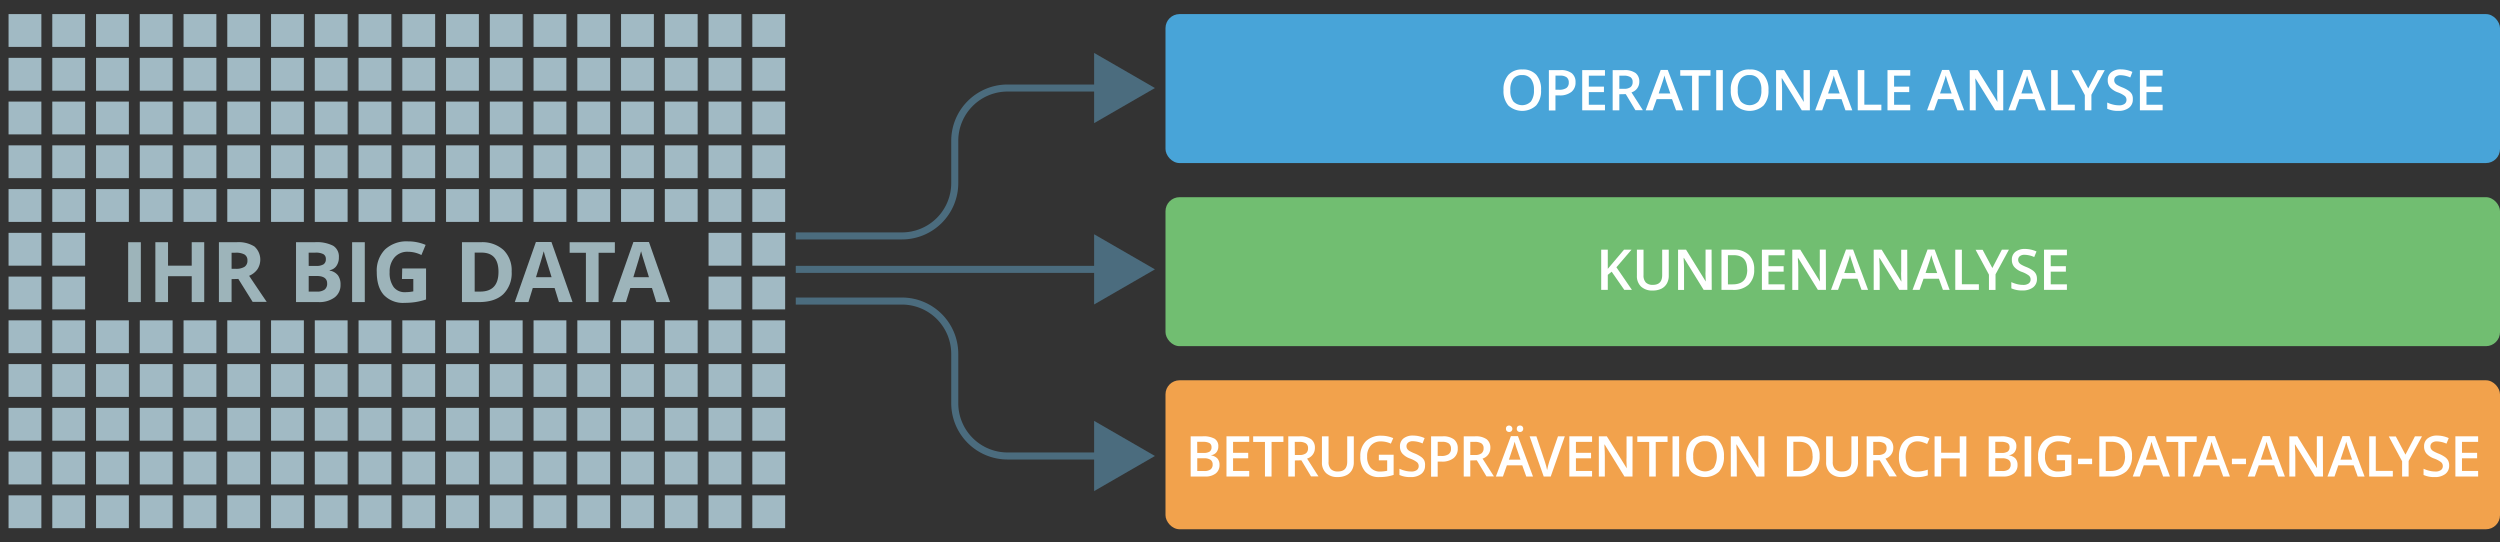 <svg xmlns="http://www.w3.org/2000/svg" viewBox="0 0 710 154"><rect x="0" y="0" width="710" height="154" fill="#333333" stroke="none"/><defs><style>.cls-1{fill:none;stroke:#4b6c7e;stroke-miterlimit:10;stroke-width:2px;}.cls-2{fill:#4b6c7e;}.cls-3{fill:#48a4d8;}.cls-4{fill:#71be71;}.cls-5{fill:#f2a24c;}.cls-6{fill:#fff;}.cls-7{fill:#a1bac4;}.cls-8{fill:#9db4ba;}</style></defs><title>Potenzial von Big Data</title><g id="Layer_2" data-name="Layer 2"><path class="cls-1" d="M226,67h30.15a15,15,0,0,0,15-15V40a15,15,0,0,1,15-15h27.5"/><polygon class="cls-2" points="310.73 34.97 328 25 310.73 15.03 310.73 34.97"/><path class="cls-1" d="M226,85.5h30.15a15,15,0,0,1,15,15v14a15,15,0,0,0,15,15h27.5"/><polygon class="cls-2" points="310.73 139.47 328 129.5 310.73 119.53 310.73 139.47"/><line class="cls-1" x1="226" y1="76.5" x2="313.65" y2="76.5"/><polygon class="cls-2" points="310.73 86.47 328 76.5 310.73 66.53 310.73 86.47"/></g><g id="Layer_1" data-name="Layer 1"><rect class="cls-3" x="331" y="4" width="379" height="42.31" rx="4" ry="4"/><rect class="cls-4" x="331" y="56" width="379" height="42.31" rx="4" ry="4"/><rect class="cls-5" x="331" y="108" width="379" height="42.31" rx="4" ry="4"/><path class="cls-6" d="M437.66,25.61a6.25,6.25,0,0,1-1.39,4.34,5.86,5.86,0,0,1-7.92,0A6.28,6.28,0,0,1,427,25.59a6.19,6.19,0,0,1,1.39-4.34,5.14,5.14,0,0,1,4-1.52,5,5,0,0,1,3.94,1.54A6.24,6.24,0,0,1,437.66,25.61Zm-8.72,0a5.12,5.12,0,0,0,.85,3.2,3.47,3.47,0,0,0,5,0,5.13,5.13,0,0,0,.85-3.21,5.14,5.14,0,0,0-.84-3.19,3,3,0,0,0-2.5-1.09,3,3,0,0,0-2.54,1.09A5.07,5.07,0,0,0,428.94,25.61Z"/><path class="cls-6" d="M447.45,23.36a3.33,3.33,0,0,1-1.17,2.74,5.16,5.16,0,0,1-3.34,1h-1.19v4.27h-1.87V19.91h3.29a5,5,0,0,1,3.21.88A3.14,3.14,0,0,1,447.45,23.36Zm-5.7,2.13h1a3.56,3.56,0,0,0,2.11-.5,1.82,1.82,0,0,0,.67-1.56,1.77,1.77,0,0,0-.6-1.47,3,3,0,0,0-1.87-.48h-1.3Z"/><path class="cls-6" d="M455.81,31.33h-6.46V19.91h6.46v1.58h-4.59V24.6h4.3v1.56h-4.3v3.59h4.59Z"/><path class="cls-6" d="M459.89,26.77v4.56H458V19.91h3.23a5.3,5.3,0,0,1,3.27.83,3,3,0,0,1,1.06,2.5,3.12,3.12,0,0,1-2.22,3l3.23,5.05h-2.12l-2.73-4.56Zm0-1.55h1.3a3,3,0,0,0,1.89-.48,1.76,1.76,0,0,0,.59-1.44,1.55,1.55,0,0,0-.63-1.39,3.47,3.47,0,0,0-1.91-.42h-1.23Z"/><path class="cls-6" d="M476,31.33l-1.14-3.17h-4.37l-1.12,3.17h-2l4.27-11.47h2L478,31.33Zm-1.63-4.78-1.07-3.11q-.12-.31-.32-1t-.29-1a17.56,17.56,0,0,1-.62,2.1l-1,3Z"/><path class="cls-6" d="M482.42,31.33h-1.87V21.51h-3.36v-1.6h8.59v1.6h-3.36Z"/><path class="cls-6" d="M487.41,31.33V19.91h1.87V31.33Z"/><path class="cls-6" d="M502.25,25.61a6.25,6.25,0,0,1-1.39,4.34,5.86,5.86,0,0,1-7.92,0,6.28,6.28,0,0,1-1.39-4.36,6.19,6.19,0,0,1,1.39-4.34,5.14,5.14,0,0,1,4-1.52,5,5,0,0,1,3.94,1.54A6.24,6.24,0,0,1,502.25,25.61Zm-8.72,0a5.12,5.12,0,0,0,.85,3.2,3.47,3.47,0,0,0,5,0,5.13,5.13,0,0,0,.85-3.21,5.14,5.14,0,0,0-.84-3.19,3,3,0,0,0-2.5-1.09,3,3,0,0,0-2.54,1.09A5.07,5.07,0,0,0,493.53,25.61Z"/><path class="cls-6" d="M514,31.33h-2.29l-5.62-9.1H506l0,.51q.11,1.45.11,2.66v5.94h-1.7V19.91h2.27l5.6,9.05h0q0-.18-.06-1.31t0-1.76v-6H514Z"/><path class="cls-6" d="M524.1,31.33,523,28.16h-4.37l-1.12,3.17h-2l4.27-11.47h2l4.27,11.47Zm-1.63-4.78-1.07-3.11q-.12-.31-.32-1t-.29-1a17.56,17.56,0,0,1-.62,2.1l-1,3Z"/><path class="cls-6" d="M527.6,31.33V19.91h1.87v9.82h4.84v1.6Z"/><path class="cls-6" d="M542.51,31.33h-6.46V19.91h6.46v1.58h-4.59V24.6h4.3v1.56h-4.3v3.59h4.59Z"/><path class="cls-6" d="M555.9,31.33l-1.14-3.17H550.4l-1.12,3.17h-2l4.27-11.47h2l4.27,11.47Zm-1.63-4.78-1.07-3.11q-.12-.31-.32-1t-.29-1a17.56,17.56,0,0,1-.62,2.1l-1,3Z"/><path class="cls-6" d="M568.92,31.33h-2.29L561,22.23H561l0,.51q.11,1.45.11,2.66v5.94h-1.7V19.91h2.27l5.6,9.05h0q0-.18-.06-1.31t0-1.76v-6h1.71Z"/><path class="cls-6" d="M579,31.33l-1.14-3.17h-4.37l-1.12,3.17h-2l4.27-11.47h2L581,31.33Zm-1.63-4.78-1.07-3.11q-.12-.31-.32-1t-.29-1a17.56,17.56,0,0,1-.62,2.1l-1,3Z"/><path class="cls-6" d="M582.53,31.33V19.91h1.87v9.82h4.84v1.6Z"/><path class="cls-6" d="M593.06,25.12l2.7-5.21h2l-3.8,7v4.43h-1.87V27l-3.79-7.05h2Z"/><path class="cls-6" d="M605.72,28.23a2.87,2.87,0,0,1-1.1,2.39,4.79,4.79,0,0,1-3,.87,7.25,7.25,0,0,1-3.17-.6V29.12a8.59,8.59,0,0,0,1.66.58,7,7,0,0,0,1.64.21,2.6,2.6,0,0,0,1.64-.42,1.38,1.38,0,0,0,.53-1.13,1.42,1.42,0,0,0-.48-1.09,7.29,7.29,0,0,0-2-1.05,5.28,5.28,0,0,1-2.2-1.45,3.06,3.06,0,0,1-.64-2,2.74,2.74,0,0,1,1-2.25,4.21,4.21,0,0,1,2.73-.82,8,8,0,0,1,3.27.72L605,22a7.14,7.14,0,0,0-2.72-.64,2.09,2.09,0,0,0-1.37.39,1.3,1.3,0,0,0-.47,1,1.47,1.47,0,0,0,.19.76,1.92,1.92,0,0,0,.62.6,10.39,10.39,0,0,0,1.55.74,8.48,8.48,0,0,1,1.84,1,2.88,2.88,0,0,1,.86,1A3.07,3.07,0,0,1,605.72,28.23Z"/><path class="cls-6" d="M614.19,31.33h-6.46V19.91h6.46v1.58h-4.59V24.6h4.3v1.56h-4.3v3.59h4.59Z"/><path class="cls-6" d="M463.47,82.33H461.3l-3.59-5.17-1.1.9v4.27h-1.87V70.91h1.87v5.45q.77-.94,1.52-1.8l3.09-3.65h2.13q-3,3.52-4.29,5Z"/><path class="cls-6" d="M473.93,70.91V78.3a4.38,4.38,0,0,1-.54,2.21A3.62,3.62,0,0,1,471.82,82a5.45,5.45,0,0,1-2.46.51,4.6,4.6,0,0,1-3.3-1.12,4.07,4.07,0,0,1-1.18-3.09V70.91h1.88v7.23a2.89,2.89,0,0,0,.66,2.09,2.7,2.7,0,0,0,2,.67q2.64,0,2.64-2.77V70.91Z"/><path class="cls-6" d="M486.13,82.33h-2.29l-5.62-9.1h-.06l0,.51q.11,1.45.11,2.66v5.94h-1.7V70.91h2.27l5.6,9.05h0q0-.18-.06-1.31t0-1.76v-6h1.71Z"/><path class="cls-6" d="M498.19,76.51a5.69,5.69,0,0,1-1.57,4.32,6.31,6.31,0,0,1-4.52,1.5h-3.2V70.91h3.53a5.84,5.84,0,0,1,4.24,1.47A5.49,5.49,0,0,1,498.19,76.51Zm-2,.06q0-4.1-3.84-4.1h-1.62v8.29h1.33Q496.22,80.76,496.22,76.57Z"/><path class="cls-6" d="M506.84,82.33h-6.46V70.91h6.46v1.58h-4.59V75.6h4.3v1.56h-4.3v3.59h4.59Z"/><path class="cls-6" d="M518.57,82.33h-2.29l-5.62-9.1h-.06l0,.51q.11,1.45.11,2.66v5.94h-1.7V70.91h2.27l5.6,9.05h0q0-.18-.06-1.31t0-1.76v-6h1.71Z"/><path class="cls-6" d="M528.67,82.33l-1.14-3.17h-4.37L522,82.33h-2l4.27-11.47h2l4.27,11.47ZM527,77.55,526,74.44q-.12-.31-.32-1t-.29-1a17.56,17.56,0,0,1-.62,2.1l-1,3Z"/><path class="cls-6" d="M541.69,82.33H539.4l-5.62-9.1h-.06l0,.51q.11,1.45.11,2.66v5.94h-1.7V70.91h2.27L540,80h0q0-.18-.06-1.31t0-1.76v-6h1.71Z"/><path class="cls-6" d="M551.79,82.33l-1.14-3.17h-4.37l-1.12,3.17h-2l4.27-11.47h2l4.27,11.47Zm-1.63-4.78-1.07-3.11q-.12-.31-.32-1t-.29-1a17.56,17.56,0,0,1-.62,2.1l-1,3Z"/><path class="cls-6" d="M555.3,82.33V70.91h1.87v9.82H562v1.6Z"/><path class="cls-6" d="M565.83,76.12l2.7-5.21h2l-3.8,7v4.43h-1.87V78l-3.79-7.05h2Z"/><path class="cls-6" d="M578.49,79.23a2.87,2.87,0,0,1-1.1,2.39,4.79,4.79,0,0,1-3,.87,7.25,7.25,0,0,1-3.17-.6V80.12a8.59,8.59,0,0,0,1.66.58,7,7,0,0,0,1.64.21,2.6,2.6,0,0,0,1.64-.42,1.38,1.38,0,0,0,.53-1.13,1.42,1.42,0,0,0-.48-1.09,7.29,7.29,0,0,0-2-1.05,5.28,5.28,0,0,1-2.2-1.45,3.06,3.06,0,0,1-.64-2,2.74,2.74,0,0,1,1-2.25,4.21,4.21,0,0,1,2.73-.82,8,8,0,0,1,3.27.72L577.72,73a7.14,7.14,0,0,0-2.72-.64,2.09,2.09,0,0,0-1.37.39,1.3,1.3,0,0,0-.47,1,1.47,1.47,0,0,0,.19.76,1.92,1.92,0,0,0,.62.6,10.39,10.39,0,0,0,1.55.74,8.48,8.48,0,0,1,1.84,1,2.88,2.88,0,0,1,.86,1A3.07,3.07,0,0,1,578.49,79.23Z"/><path class="cls-6" d="M587,82.33H580.5V70.91H587v1.58h-4.59V75.6h4.3v1.56h-4.3v3.59H587Z"/><path class="cls-6" d="M338.15,123.91h3.39a6.44,6.44,0,0,1,3.41.69,2.41,2.41,0,0,1,1.05,2.17,2.63,2.63,0,0,1-.52,1.66,2.3,2.3,0,0,1-1.48.84v.08a3,3,0,0,1,1.77.89,2.71,2.71,0,0,1,.57,1.81,2.93,2.93,0,0,1-1.07,2.41,4.62,4.62,0,0,1-3,.87h-4.12Zm1.87,4.72h1.8a3.08,3.08,0,0,0,1.71-.37,1.42,1.42,0,0,0,.54-1.26,1.26,1.26,0,0,0-.58-1.16,3.64,3.64,0,0,0-1.85-.36H340Zm0,1.52v3.62h2a2.92,2.92,0,0,0,1.77-.45,1.66,1.66,0,0,0,.6-1.42,1.51,1.51,0,0,0-.61-1.32,3.23,3.23,0,0,0-1.85-.43Z"/><path class="cls-6" d="M354.78,135.33h-6.46V123.91h6.46v1.58h-4.59v3.11h4.3v1.56h-4.3v3.59h4.59Z"/><path class="cls-6" d="M361.12,135.33h-1.87v-9.82H355.9v-1.6h8.59v1.6h-3.36Z"/><path class="cls-6" d="M367.74,130.77v4.56h-1.87V123.91h3.23a5.3,5.3,0,0,1,3.27.83,3,3,0,0,1,1.06,2.5,3.12,3.12,0,0,1-2.22,3l3.23,5.05h-2.12l-2.73-4.56Zm0-1.55H369a3,3,0,0,0,1.89-.48,1.76,1.76,0,0,0,.59-1.44,1.55,1.55,0,0,0-.63-1.39,3.47,3.47,0,0,0-1.91-.42h-1.23Z"/><path class="cls-6" d="M384.48,123.91v7.39a4.38,4.38,0,0,1-.54,2.21,3.62,3.62,0,0,1-1.57,1.46,5.45,5.45,0,0,1-2.46.51,4.6,4.6,0,0,1-3.3-1.12,4.07,4.07,0,0,1-1.18-3.09v-7.36h1.88v7.23a2.89,2.89,0,0,0,.66,2.09,2.7,2.7,0,0,0,2,.67q2.64,0,2.64-2.77v-7.21Z"/><path class="cls-6" d="M391.59,129.14h4.2v5.73a12.15,12.15,0,0,1-2,.48,14,14,0,0,1-2.05.14,5.15,5.15,0,0,1-4-1.54,6.18,6.18,0,0,1-1.41-4.33,5.77,5.77,0,0,1,1.59-4.32,6,6,0,0,1,4.37-1.56,8.51,8.51,0,0,1,3.39.69L395,126a6.6,6.6,0,0,0-2.78-.64,3.74,3.74,0,0,0-2.89,1.15,4.45,4.45,0,0,0-1.06,3.14,4.69,4.69,0,0,0,1,3.18,3.47,3.47,0,0,0,2.75,1.09,9,9,0,0,0,1.94-.23v-2.95h-2.37Z"/><path class="cls-6" d="M404.71,132.23a2.87,2.87,0,0,1-1.1,2.39,4.79,4.79,0,0,1-3,.87,7.25,7.25,0,0,1-3.17-.6v-1.77a8.59,8.59,0,0,0,1.66.58,7,7,0,0,0,1.64.21,2.6,2.6,0,0,0,1.64-.42,1.38,1.38,0,0,0,.53-1.13,1.42,1.42,0,0,0-.48-1.09,7.29,7.29,0,0,0-2-1.05,5.28,5.28,0,0,1-2.2-1.45,3.06,3.06,0,0,1-.64-2,2.74,2.74,0,0,1,1-2.25,4.21,4.21,0,0,1,2.73-.82,8,8,0,0,1,3.27.72l-.59,1.52a7.14,7.14,0,0,0-2.72-.64,2.09,2.09,0,0,0-1.37.39,1.3,1.3,0,0,0-.47,1,1.47,1.47,0,0,0,.19.76,1.92,1.92,0,0,0,.62.6,10.39,10.39,0,0,0,1.55.74,8.48,8.48,0,0,1,1.84,1,2.88,2.88,0,0,1,.86,1A3.07,3.07,0,0,1,404.71,132.23Z"/><path class="cls-6" d="M414,127.36a3.33,3.33,0,0,1-1.17,2.74,5.16,5.16,0,0,1-3.34,1h-1.19v4.27h-1.87V123.91h3.29a5,5,0,0,1,3.21.88A3.14,3.14,0,0,1,414,127.36Zm-5.7,2.13h1a3.56,3.56,0,0,0,2.11-.5,1.82,1.82,0,0,0,.67-1.56,1.77,1.77,0,0,0-.6-1.47,3,3,0,0,0-1.87-.48h-1.3Z"/><path class="cls-6" d="M417.56,130.77v4.56H415.7V123.91h3.23a5.3,5.3,0,0,1,3.27.83,3,3,0,0,1,1.06,2.5,3.12,3.12,0,0,1-2.22,3l3.23,5.05h-2.12l-2.73-4.56Zm0-1.55h1.3a3,3,0,0,0,1.89-.48,1.76,1.76,0,0,0,.59-1.44,1.55,1.55,0,0,0-.63-1.39,3.47,3.47,0,0,0-1.91-.42h-1.23Z"/><path class="cls-6" d="M433.46,135.33l-1.14-3.17h-4.37l-1.12,3.17h-2l4.27-11.47h2l4.27,11.47Zm-5.76-13.57a.85.85,0,0,1,.26-.7,1,1,0,0,1,.64-.21.94.94,0,0,1,.66,1.58.89.89,0,0,1-.66.25.94.94,0,0,1-.64-.23A.86.86,0,0,1,427.7,121.76Zm4.13,8.79-1.07-3.11q-.12-.31-.32-1t-.29-1a17.56,17.56,0,0,1-.62,2.1l-1,3Zm-1.05-8.79a.85.85,0,0,1,.26-.7,1,1,0,0,1,.64-.21.92.92,0,0,1,.66.24.89.89,0,0,1,.25.67.88.88,0,0,1-.26.67.91.91,0,0,1-.66.25.94.94,0,0,1-.64-.23A.86.86,0,0,1,430.77,121.76Z"/><path class="cls-6" d="M442.47,123.91h1.94l-4,11.42h-2l-4-11.42h1.92l2.38,7.1q.19.51.4,1.31t.27,1.19q.1-.59.31-1.37t.34-1.16Z"/><path class="cls-6" d="M452.15,135.33h-6.46V123.91h6.46v1.58h-4.59v3.11h4.3v1.56h-4.3v3.59h4.59Z"/><path class="cls-6" d="M463.63,135.33h-2.29l-5.62-9.1h-.06l0,.51q.11,1.45.11,2.66v5.94h-1.7V123.91h2.27L462,133h0q0-.18-.06-1.31t0-1.76v-6h1.71Z"/><path class="cls-6" d="M470.24,135.33h-1.87v-9.82H465v-1.6h8.59v1.6h-3.36Z"/><path class="cls-6" d="M475,135.33V123.91h1.87v11.42Z"/><path class="cls-6" d="M489.6,129.61a6.25,6.25,0,0,1-1.39,4.34,5.86,5.86,0,0,1-7.92,0,6.28,6.28,0,0,1-1.39-4.36,6.19,6.19,0,0,1,1.39-4.34,5.14,5.14,0,0,1,4-1.52,5,5,0,0,1,3.94,1.54A6.24,6.24,0,0,1,489.6,129.61Zm-8.72,0a5.12,5.12,0,0,0,.85,3.2,3.47,3.47,0,0,0,5,0,6.49,6.49,0,0,0,0-6.4,3,3,0,0,0-2.5-1.09,3,3,0,0,0-2.54,1.09A5.07,5.07,0,0,0,480.88,129.61Z"/><path class="cls-6" d="M501.11,135.33h-2.29l-5.62-9.1h-.06l0,.51q.11,1.45.11,2.66v5.94h-1.7V123.91h2.27l5.6,9.05h0q0-.18-.06-1.31t0-1.76v-6h1.71Z"/><path class="cls-6" d="M516.77,129.51a5.69,5.69,0,0,1-1.57,4.32,6.31,6.31,0,0,1-4.52,1.5h-3.2V123.91H511a5.84,5.84,0,0,1,4.24,1.47A5.49,5.49,0,0,1,516.77,129.51Zm-2,.06q0-4.1-3.84-4.1h-1.62v8.29h1.33Q514.8,133.76,514.8,129.57Z"/><path class="cls-6" d="M527.67,123.91v7.39a4.38,4.38,0,0,1-.54,2.21,3.62,3.62,0,0,1-1.57,1.46,5.45,5.45,0,0,1-2.46.51,4.6,4.6,0,0,1-3.3-1.12,4.07,4.07,0,0,1-1.18-3.09v-7.36h1.88v7.23a2.89,2.89,0,0,0,.66,2.09,2.7,2.7,0,0,0,2,.67q2.64,0,2.64-2.77v-7.21Z"/><path class="cls-6" d="M532,130.77v4.56h-1.87V123.91h3.23a5.3,5.3,0,0,1,3.27.83,3,3,0,0,1,1.06,2.5,3.12,3.12,0,0,1-2.22,3l3.23,5.05h-2.12l-2.73-4.56Zm0-1.55h1.3a3,3,0,0,0,1.89-.48,1.76,1.76,0,0,0,.59-1.44,1.55,1.55,0,0,0-.63-1.39,3.47,3.47,0,0,0-1.91-.42H532Z"/><path class="cls-6" d="M544.63,125.35a3.08,3.08,0,0,0-2.53,1.14,6,6,0,0,0,0,6.33,3.13,3.13,0,0,0,2.57,1.08,6.72,6.72,0,0,0,1.41-.14q.68-.14,1.41-.37V135a8.56,8.56,0,0,1-3,.51,4.87,4.87,0,0,1-3.85-1.52,6.36,6.36,0,0,1-1.34-4.35,7,7,0,0,1,.65-3.12,4.65,4.65,0,0,1,1.89-2,5.71,5.71,0,0,1,2.9-.71,7.2,7.2,0,0,1,3.23.73l-.67,1.55a10.11,10.11,0,0,0-1.22-.48A4.42,4.42,0,0,0,544.63,125.35Z"/><path class="cls-6" d="M558.43,135.33h-1.87v-5.15h-5.27v5.15h-1.87V123.91h1.87v4.67h5.27v-4.67h1.88Z"/><path class="cls-6" d="M564.79,123.91h3.39a6.44,6.44,0,0,1,3.41.69,2.41,2.41,0,0,1,1.05,2.17,2.63,2.63,0,0,1-.52,1.66,2.3,2.3,0,0,1-1.48.84v.08a3,3,0,0,1,1.77.89,2.7,2.7,0,0,1,.57,1.81,2.93,2.93,0,0,1-1.07,2.41,4.62,4.62,0,0,1-3,.87h-4.12Zm1.87,4.72h1.8a3.08,3.08,0,0,0,1.71-.37,1.42,1.42,0,0,0,.54-1.26,1.26,1.26,0,0,0-.58-1.16,3.64,3.64,0,0,0-1.85-.36h-1.62Zm0,1.52v3.62h2a2.92,2.92,0,0,0,1.77-.45,1.66,1.66,0,0,0,.6-1.42,1.51,1.51,0,0,0-.61-1.32,3.23,3.23,0,0,0-1.85-.43Z"/><path class="cls-6" d="M575,135.33V123.91h1.87v11.42Z"/><path class="cls-6" d="M584.08,129.14h4.2v5.73a12.15,12.15,0,0,1-2,.48,14,14,0,0,1-2.05.14,5.15,5.15,0,0,1-4-1.54,6.18,6.18,0,0,1-1.41-4.33,5.77,5.77,0,0,1,1.59-4.32,6,6,0,0,1,4.37-1.56,8.51,8.51,0,0,1,3.39.69l-.66,1.55a6.6,6.6,0,0,0-2.78-.64,3.74,3.74,0,0,0-2.89,1.15,4.45,4.45,0,0,0-1.06,3.14,4.69,4.69,0,0,0,1,3.18,3.47,3.47,0,0,0,2.75,1.09,9,9,0,0,0,1.94-.23v-2.95h-2.37Z"/><path class="cls-6" d="M590.16,131.82v-1.56h4v1.56Z"/><path class="cls-6" d="M605.49,129.51a5.69,5.69,0,0,1-1.57,4.32,6.31,6.31,0,0,1-4.52,1.5h-3.2V123.91h3.53a5.84,5.84,0,0,1,4.24,1.47A5.49,5.49,0,0,1,605.49,129.51Zm-2,.06q0-4.1-3.84-4.1h-1.62v8.29h1.33Q603.52,133.76,603.52,129.57Z"/><path class="cls-6" d="M614.33,135.33l-1.14-3.17h-4.37l-1.12,3.17h-2L610,123.86h2l4.27,11.47Zm-1.63-4.78-1.07-3.11q-.12-.31-.32-1t-.29-1a17.56,17.56,0,0,1-.62,2.1l-1,3Z"/><path class="cls-6" d="M620.49,135.33h-1.87v-9.82h-3.36v-1.6h8.59v1.6h-3.36Z"/><path class="cls-6" d="M631.39,135.33l-1.14-3.17h-4.37l-1.12,3.17h-2l4.27-11.47h2l4.27,11.47Zm-1.63-4.78-1.07-3.11q-.12-.31-.32-1t-.29-1a17.56,17.56,0,0,1-.62,2.1l-1,3Z"/><path class="cls-6" d="M633.86,131.82v-1.56h4v1.56Z"/><path class="cls-6" d="M647,135.33l-1.14-3.17h-4.37l-1.12,3.17h-2l4.27-11.47h2l4.27,11.47Zm-1.63-4.78-1.07-3.11q-.12-.31-.32-1t-.29-1a17.56,17.56,0,0,1-.62,2.1l-1,3Z"/><path class="cls-6" d="M659.73,135.33h-2.29l-5.62-9.1h-.06l0,.51q.11,1.45.11,2.66v5.94h-1.7V123.91h2.27l5.6,9.05h0q0-.18-.06-1.31t0-1.76v-6h1.71Z"/><path class="cls-6" d="M669.59,135.33l-1.14-3.17h-4.37L663,135.33h-2l4.27-11.47h2l4.27,11.47ZM668,130.55l-1.07-3.11q-.12-.31-.32-1t-.29-1a17.56,17.56,0,0,1-.62,2.1l-1,3Z"/><path class="cls-6" d="M672.85,135.33V123.91h1.87v9.82h4.84v1.6Z"/><path class="cls-6" d="M683.15,129.12l2.7-5.21h2l-3.8,7v4.43H682.2V131l-3.79-7.05h2Z"/><path class="cls-6" d="M695.56,132.23a2.87,2.87,0,0,1-1.1,2.39,4.79,4.79,0,0,1-3,.87,7.25,7.25,0,0,1-3.17-.6v-1.77a8.59,8.59,0,0,0,1.66.58,7,7,0,0,0,1.64.21,2.6,2.6,0,0,0,1.64-.42,1.38,1.38,0,0,0,.53-1.13,1.42,1.42,0,0,0-.48-1.09,7.29,7.29,0,0,0-2-1.05,5.28,5.28,0,0,1-2.2-1.45,3.06,3.06,0,0,1-.64-2,2.74,2.74,0,0,1,1-2.25,4.21,4.21,0,0,1,2.73-.82,8,8,0,0,1,3.27.72L694.8,126a7.14,7.14,0,0,0-2.72-.64,2.09,2.09,0,0,0-1.37.39,1.3,1.3,0,0,0-.47,1,1.47,1.47,0,0,0,.19.76,1.92,1.92,0,0,0,.62.6,10.39,10.39,0,0,0,1.55.74,8.48,8.48,0,0,1,1.84,1,2.88,2.88,0,0,1,.86,1A3.07,3.07,0,0,1,695.56,132.23Z"/><path class="cls-6" d="M703.79,135.33h-6.46V123.91h6.46v1.58H699.2v3.11h4.3v1.56h-4.3v3.59h4.59Z"/><rect class="cls-7" x="2.43" y="4" width="9.32" height="9.32"/><rect class="cls-7" x="14.85" y="4" width="9.32" height="9.32"/><rect class="cls-7" x="27.28" y="4" width="9.32" height="9.32"/><rect class="cls-7" x="39.7" y="4" width="9.32" height="9.32"/><rect class="cls-7" x="52.13" y="4" width="9.32" height="9.32"/><rect class="cls-7" x="64.55" y="4" width="9.32" height="9.32"/><rect class="cls-7" x="76.98" y="4" width="9.32" height="9.32"/><rect class="cls-7" x="89.4" y="4" width="9.32" height="9.32"/><rect class="cls-7" x="101.83" y="4" width="9.32" height="9.32"/><rect class="cls-7" x="114.26" y="4" width="9.32" height="9.32"/><rect class="cls-7" x="126.68" y="4" width="9.32" height="9.32"/><rect class="cls-7" x="139.11" y="4" width="9.32" height="9.32"/><rect class="cls-7" x="151.53" y="4" width="9.32" height="9.32"/><rect class="cls-7" x="163.96" y="4" width="9.32" height="9.32"/><rect class="cls-7" x="176.38" y="4" width="9.32" height="9.32"/><rect class="cls-7" x="188.81" y="4" width="9.32" height="9.32"/><rect class="cls-7" x="201.23" y="4" width="9.32" height="9.32"/><rect class="cls-7" x="213.66" y="4" width="9.32" height="9.32"/><rect class="cls-7" x="2.43" y="16.43" width="9.32" height="9.32"/><rect class="cls-7" x="14.85" y="16.43" width="9.32" height="9.32"/><rect class="cls-7" x="27.28" y="16.43" width="9.32" height="9.32"/><rect class="cls-7" x="39.7" y="16.43" width="9.32" height="9.32"/><rect class="cls-7" x="52.13" y="16.43" width="9.32" height="9.32"/><rect class="cls-7" x="64.55" y="16.43" width="9.32" height="9.32"/><rect class="cls-7" x="76.98" y="16.43" width="9.32" height="9.32"/><rect class="cls-7" x="89.4" y="16.43" width="9.32" height="9.32"/><rect class="cls-7" x="101.83" y="16.43" width="9.32" height="9.32"/><rect class="cls-7" x="114.26" y="16.43" width="9.32" height="9.32"/><rect class="cls-7" x="126.68" y="16.43" width="9.32" height="9.32"/><rect class="cls-7" x="139.11" y="16.43" width="9.32" height="9.32"/><rect class="cls-7" x="151.53" y="16.43" width="9.32" height="9.32"/><rect class="cls-7" x="163.96" y="16.43" width="9.32" height="9.32"/><rect class="cls-7" x="176.38" y="16.43" width="9.32" height="9.32"/><rect class="cls-7" x="188.81" y="16.43" width="9.32" height="9.32"/><rect class="cls-7" x="201.23" y="16.43" width="9.32" height="9.32"/><rect class="cls-7" x="213.66" y="16.43" width="9.32" height="9.32"/><rect class="cls-7" x="2.43" y="28.85" width="9.32" height="9.32"/><rect class="cls-7" x="14.85" y="28.85" width="9.32" height="9.32"/><rect class="cls-7" x="27.28" y="28.85" width="9.32" height="9.32"/><rect class="cls-7" x="39.7" y="28.85" width="9.32" height="9.32"/><rect class="cls-7" x="52.13" y="28.85" width="9.32" height="9.32"/><rect class="cls-7" x="64.55" y="28.85" width="9.32" height="9.32"/><rect class="cls-7" x="76.98" y="28.85" width="9.32" height="9.32"/><rect class="cls-7" x="89.4" y="28.85" width="9.32" height="9.32"/><rect class="cls-7" x="101.83" y="28.85" width="9.32" height="9.32"/><rect class="cls-7" x="114.26" y="28.85" width="9.32" height="9.32"/><rect class="cls-7" x="126.68" y="28.85" width="9.32" height="9.32"/><rect class="cls-7" x="139.11" y="28.85" width="9.32" height="9.32"/><rect class="cls-7" x="151.53" y="28.85" width="9.32" height="9.32"/><rect class="cls-7" x="163.96" y="28.85" width="9.32" height="9.32"/><rect class="cls-7" x="176.38" y="28.85" width="9.32" height="9.32"/><rect class="cls-7" x="188.81" y="28.85" width="9.32" height="9.32"/><rect class="cls-7" x="201.23" y="28.85" width="9.32" height="9.32"/><rect class="cls-7" x="213.66" y="28.85" width="9.32" height="9.32"/><rect class="cls-7" x="2.43" y="41.28" width="9.32" height="9.32"/><rect class="cls-7" x="14.85" y="41.28" width="9.32" height="9.32"/><rect class="cls-7" x="27.28" y="41.28" width="9.32" height="9.32"/><rect class="cls-7" x="39.7" y="41.28" width="9.32" height="9.32"/><rect class="cls-7" x="52.13" y="41.28" width="9.32" height="9.32"/><rect class="cls-7" x="64.55" y="41.28" width="9.32" height="9.32"/><rect class="cls-7" x="76.98" y="41.28" width="9.32" height="9.32"/><rect class="cls-7" x="89.4" y="41.28" width="9.32" height="9.32"/><rect class="cls-7" x="101.83" y="41.28" width="9.32" height="9.32"/><rect class="cls-7" x="114.26" y="41.28" width="9.32" height="9.32"/><rect class="cls-7" x="126.68" y="41.28" width="9.32" height="9.32"/><rect class="cls-7" x="139.11" y="41.28" width="9.32" height="9.32"/><rect class="cls-7" x="151.53" y="41.28" width="9.32" height="9.32"/><rect class="cls-7" x="163.96" y="41.28" width="9.32" height="9.32"/><rect class="cls-7" x="176.38" y="41.28" width="9.32" height="9.32"/><rect class="cls-7" x="188.81" y="41.28" width="9.32" height="9.32"/><rect class="cls-7" x="201.23" y="41.28" width="9.32" height="9.32"/><rect class="cls-7" x="14.85" y="53.7" width="9.32" height="9.32"/><rect class="cls-7" x="27.28" y="53.7" width="9.32" height="9.32"/><rect class="cls-7" x="39.7" y="53.7" width="9.32" height="9.32"/><rect class="cls-7" x="52.13" y="53.7" width="9.32" height="9.32"/><rect class="cls-7" x="64.55" y="53.7" width="9.32" height="9.32"/><rect class="cls-7" x="76.98" y="53.7" width="9.32" height="9.32"/><rect class="cls-7" x="89.4" y="53.7" width="9.32" height="9.32"/><rect class="cls-7" x="101.83" y="53.7" width="9.32" height="9.32"/><rect class="cls-7" x="114.26" y="53.7" width="9.32" height="9.32"/><rect class="cls-7" x="126.68" y="53.7" width="9.32" height="9.32"/><rect class="cls-7" x="139.11" y="53.7" width="9.32" height="9.32"/><rect class="cls-7" x="151.53" y="53.7" width="9.32" height="9.32"/><rect class="cls-7" x="163.96" y="53.7" width="9.32" height="9.32"/><rect class="cls-7" x="176.38" y="53.7" width="9.32" height="9.32"/><rect class="cls-7" x="188.81" y="53.7" width="9.32" height="9.32"/><rect class="cls-7" x="201.23" y="53.7" width="9.32" height="9.32"/><rect class="cls-7" x="14.85" y="90.98" width="9.32" height="9.32"/><rect class="cls-7" x="27.28" y="90.98" width="9.32" height="9.32"/><rect class="cls-7" x="39.7" y="90.98" width="9.32" height="9.32"/><rect class="cls-7" x="52.13" y="90.98" width="9.32" height="9.32"/><rect class="cls-7" x="64.55" y="90.98" width="9.32" height="9.32"/><rect class="cls-7" x="76.98" y="90.98" width="9.32" height="9.32"/><rect class="cls-7" x="89.4" y="90.98" width="9.32" height="9.32"/><rect class="cls-7" x="101.83" y="90.98" width="9.32" height="9.32"/><rect class="cls-7" x="114.26" y="90.98" width="9.32" height="9.32"/><rect class="cls-7" x="126.68" y="90.98" width="9.32" height="9.32"/><rect class="cls-7" x="139.11" y="90.98" width="9.32" height="9.32"/><rect class="cls-7" x="151.53" y="90.98" width="9.32" height="9.32"/><rect class="cls-7" x="163.96" y="90.98" width="9.32" height="9.32"/><rect class="cls-7" x="176.38" y="90.98" width="9.32" height="9.32"/><rect class="cls-7" x="188.81" y="90.98" width="9.32" height="9.32"/><rect class="cls-7" x="201.23" y="90.98" width="9.32" height="9.32"/><rect class="cls-7" x="213.66" y="41.28" width="9.32" height="9.32"/><rect class="cls-7" x="2.43" y="53.7" width="9.32" height="9.32"/><rect class="cls-7" x="213.66" y="53.7" width="9.32" height="9.32"/><rect class="cls-7" x="2.43" y="66.13" width="9.32" height="9.32"/><rect class="cls-7" x="213.66" y="66.13" width="9.32" height="9.32"/><rect class="cls-7" x="2.43" y="78.55" width="9.32" height="9.32"/><rect class="cls-7" x="213.66" y="78.55" width="9.32" height="9.32"/><rect class="cls-7" x="201.23" y="66.13" width="9.32" height="9.32"/><rect class="cls-7" x="201.23" y="78.55" width="9.32" height="9.32"/><rect class="cls-7" x="14.85" y="66.13" width="9.32" height="9.32"/><rect class="cls-7" x="14.85" y="78.55" width="9.32" height="9.32"/><rect class="cls-7" x="2.43" y="90.98" width="9.32" height="9.32"/><rect class="cls-7" x="213.66" y="90.98" width="9.32" height="9.32"/><rect class="cls-7" x="2.43" y="103.4" width="9.32" height="9.32"/><rect class="cls-7" x="14.85" y="103.4" width="9.32" height="9.32"/><rect class="cls-7" x="27.28" y="103.4" width="9.32" height="9.32"/><rect class="cls-7" x="39.7" y="103.4" width="9.32" height="9.32"/><rect class="cls-7" x="52.13" y="103.4" width="9.32" height="9.32"/><rect class="cls-7" x="64.55" y="103.4" width="9.32" height="9.32"/><rect class="cls-7" x="76.98" y="103.4" width="9.32" height="9.32"/><rect class="cls-7" x="89.4" y="103.4" width="9.32" height="9.32"/><rect class="cls-7" x="101.83" y="103.4" width="9.32" height="9.32"/><rect class="cls-7" x="114.26" y="103.4" width="9.32" height="9.32"/><rect class="cls-7" x="126.68" y="103.4" width="9.32" height="9.32"/><rect class="cls-7" x="139.11" y="103.4" width="9.32" height="9.32"/><rect class="cls-7" x="151.53" y="103.4" width="9.32" height="9.32"/><rect class="cls-7" x="163.96" y="103.4" width="9.32" height="9.32"/><rect class="cls-7" x="176.38" y="103.4" width="9.32" height="9.32"/><rect class="cls-7" x="188.81" y="103.4" width="9.32" height="9.32"/><rect class="cls-7" x="201.23" y="103.4" width="9.32" height="9.32"/><rect class="cls-7" x="213.66" y="103.4" width="9.32" height="9.32"/><rect class="cls-7" x="2.43" y="115.83" width="9.32" height="9.32"/><rect class="cls-7" x="14.85" y="115.83" width="9.32" height="9.32"/><rect class="cls-7" x="27.28" y="115.83" width="9.32" height="9.32"/><rect class="cls-7" x="39.7" y="115.83" width="9.32" height="9.32"/><rect class="cls-7" x="52.13" y="115.83" width="9.32" height="9.32"/><rect class="cls-7" x="64.55" y="115.83" width="9.32" height="9.32"/><rect class="cls-7" x="76.98" y="115.83" width="9.32" height="9.32"/><rect class="cls-7" x="89.4" y="115.83" width="9.32" height="9.32"/><rect class="cls-7" x="101.83" y="115.83" width="9.32" height="9.32"/><rect class="cls-7" x="114.26" y="115.83" width="9.32" height="9.32"/><rect class="cls-7" x="126.68" y="115.83" width="9.32" height="9.32"/><rect class="cls-7" x="139.11" y="115.83" width="9.32" height="9.32"/><rect class="cls-7" x="151.53" y="115.83" width="9.32" height="9.32"/><rect class="cls-7" x="163.96" y="115.83" width="9.32" height="9.32"/><rect class="cls-7" x="176.38" y="115.83" width="9.32" height="9.32"/><rect class="cls-7" x="188.81" y="115.83" width="9.32" height="9.32"/><rect class="cls-7" x="201.23" y="115.83" width="9.32" height="9.32"/><rect class="cls-7" x="213.66" y="115.83" width="9.32" height="9.32"/><rect class="cls-7" x="2.43" y="128.26" width="9.32" height="9.32"/><rect class="cls-7" x="14.85" y="128.26" width="9.32" height="9.32"/><rect class="cls-7" x="27.28" y="128.26" width="9.32" height="9.32"/><rect class="cls-7" x="39.7" y="128.26" width="9.32" height="9.32"/><rect class="cls-7" x="52.13" y="128.26" width="9.32" height="9.32"/><rect class="cls-7" x="64.55" y="128.26" width="9.32" height="9.32"/><rect class="cls-7" x="76.98" y="128.26" width="9.32" height="9.32"/><rect class="cls-7" x="89.4" y="128.26" width="9.32" height="9.32"/><rect class="cls-7" x="101.83" y="128.26" width="9.32" height="9.32"/><rect class="cls-7" x="114.26" y="128.26" width="9.32" height="9.32"/><rect class="cls-7" x="126.68" y="128.26" width="9.32" height="9.32"/><rect class="cls-7" x="139.11" y="128.26" width="9.32" height="9.32"/><rect class="cls-7" x="151.53" y="128.26" width="9.32" height="9.32"/><rect class="cls-7" x="163.96" y="128.26" width="9.32" height="9.32"/><rect class="cls-7" x="176.38" y="128.26" width="9.32" height="9.32"/><rect class="cls-7" x="188.81" y="128.26" width="9.32" height="9.32"/><rect class="cls-7" x="201.23" y="128.26" width="9.32" height="9.32"/><rect class="cls-7" x="213.66" y="128.26" width="9.32" height="9.32"/><rect class="cls-7" x="2.43" y="140.68" width="9.32" height="9.32"/><rect class="cls-7" x="14.85" y="140.68" width="9.32" height="9.32"/><rect class="cls-7" x="27.28" y="140.68" width="9.32" height="9.32"/><rect class="cls-7" x="39.7" y="140.68" width="9.32" height="9.32"/><rect class="cls-7" x="52.13" y="140.68" width="9.32" height="9.32"/><rect class="cls-7" x="64.55" y="140.68" width="9.32" height="9.32"/><rect class="cls-7" x="76.98" y="140.68" width="9.32" height="9.32"/><rect class="cls-7" x="89.4" y="140.68" width="9.32" height="9.32"/><rect class="cls-7" x="101.83" y="140.68" width="9.32" height="9.32"/><rect class="cls-7" x="114.26" y="140.68" width="9.32" height="9.32"/><rect class="cls-7" x="126.68" y="140.68" width="9.32" height="9.32"/><rect class="cls-7" x="139.11" y="140.68" width="9.32" height="9.32"/><rect class="cls-7" x="151.53" y="140.68" width="9.32" height="9.32"/><rect class="cls-7" x="163.96" y="140.68" width="9.32" height="9.32"/><rect class="cls-7" x="176.38" y="140.68" width="9.32" height="9.32"/><rect class="cls-7" x="188.81" y="140.68" width="9.32" height="9.32"/><rect class="cls-7" x="201.23" y="140.68" width="9.32" height="9.32"/><rect class="cls-7" x="213.66" y="140.68" width="9.32" height="9.32"/><path class="cls-8" d="M36.4,85.79v-17H40v17Z"/><path class="cls-8" d="M58,85.79H54.45V78.45H47.72v7.34h-3.6v-17h3.6v6.66h6.73V68.79H58Z"/><path class="cls-8" d="M65.77,79.27v6.52h-3.6v-17h5A8.48,8.48,0,0,1,72.25,70a5,5,0,0,1,.84,6.5,5.47,5.47,0,0,1-2.34,1.83q3.84,5.73,5,7.41h-4l-4.06-6.52Zm0-2.93h1.16a4.45,4.45,0,0,0,2.52-.57A2,2,0,0,0,70.27,74a1.86,1.86,0,0,0-.83-1.72,5,5,0,0,0-2.58-.51H65.77Z"/><path class="cls-8" d="M84.07,68.79h5.29a10.2,10.2,0,0,1,5.25,1,3.58,3.58,0,0,1,1.63,3.27,4.12,4.12,0,0,1-.72,2.5,2.86,2.86,0,0,1-1.9,1.17v.12A3.75,3.75,0,0,1,96,78.23a4.39,4.39,0,0,1,.71,2.63A4.33,4.33,0,0,1,95,84.49a7.27,7.27,0,0,1-4.56,1.3H84.07Zm3.6,6.73h2.09a3.83,3.83,0,0,0,2.12-.45,1.69,1.69,0,0,0,.66-1.5,1.5,1.5,0,0,0-.72-1.4,4.6,4.6,0,0,0-2.26-.42h-1.9Zm0,2.86v4.43H90a3.48,3.48,0,0,0,2.2-.57,2.1,2.1,0,0,0,.71-1.74q0-2.12-3-2.12Z"/><path class="cls-8" d="M100,85.79v-17h3.6v17Z"/><path class="cls-8" d="M114.23,76.24H121v8.81a19.06,19.06,0,0,1-3.09.75,20.17,20.17,0,0,1-3,.21A7.49,7.49,0,0,1,109,83.76q-2-2.26-2-6.49a8.57,8.57,0,0,1,2.35-6.42,8.94,8.94,0,0,1,6.53-2.3,12.63,12.63,0,0,1,5,1l-1.2,2.88a8.55,8.55,0,0,0-3.87-.93,4.78,4.78,0,0,0-3.74,1.57,6.09,6.09,0,0,0-1.41,4.22,6.78,6.78,0,0,0,1.13,4.23,3.92,3.92,0,0,0,3.3,1.46,11.68,11.68,0,0,0,2.29-.23V79.24h-3.22Z"/><path class="cls-8" d="M145.31,77.13a8.37,8.37,0,0,1-2.39,6.43q-2.39,2.23-6.9,2.23H131.2v-17h5.34A9,9,0,0,1,143,71,8.08,8.08,0,0,1,145.31,77.13Zm-3.74.09q0-5.48-4.84-5.48h-1.92V82.81h1.55Q141.57,82.81,141.57,77.22Z"/><path class="cls-8" d="M158.74,85.79l-1.23-4h-6.2l-1.23,4h-3.88l6-17.07h4.41l6,17.07Zm-2.09-7.07q-1.71-5.5-1.92-6.22t-.31-1.14q-.38,1.49-2.2,7.36Z"/><path class="cls-8" d="M170,85.79h-3.6v-14h-4.62v-3h12.84v3H170Z"/><path class="cls-8" d="M186.39,85.79l-1.23-4H179l-1.23,4h-3.88l6-17.07h4.41l6,17.07Zm-2.09-7.07q-1.71-5.5-1.92-6.22t-.31-1.14q-.38,1.49-2.2,7.36Z"/></g></svg>